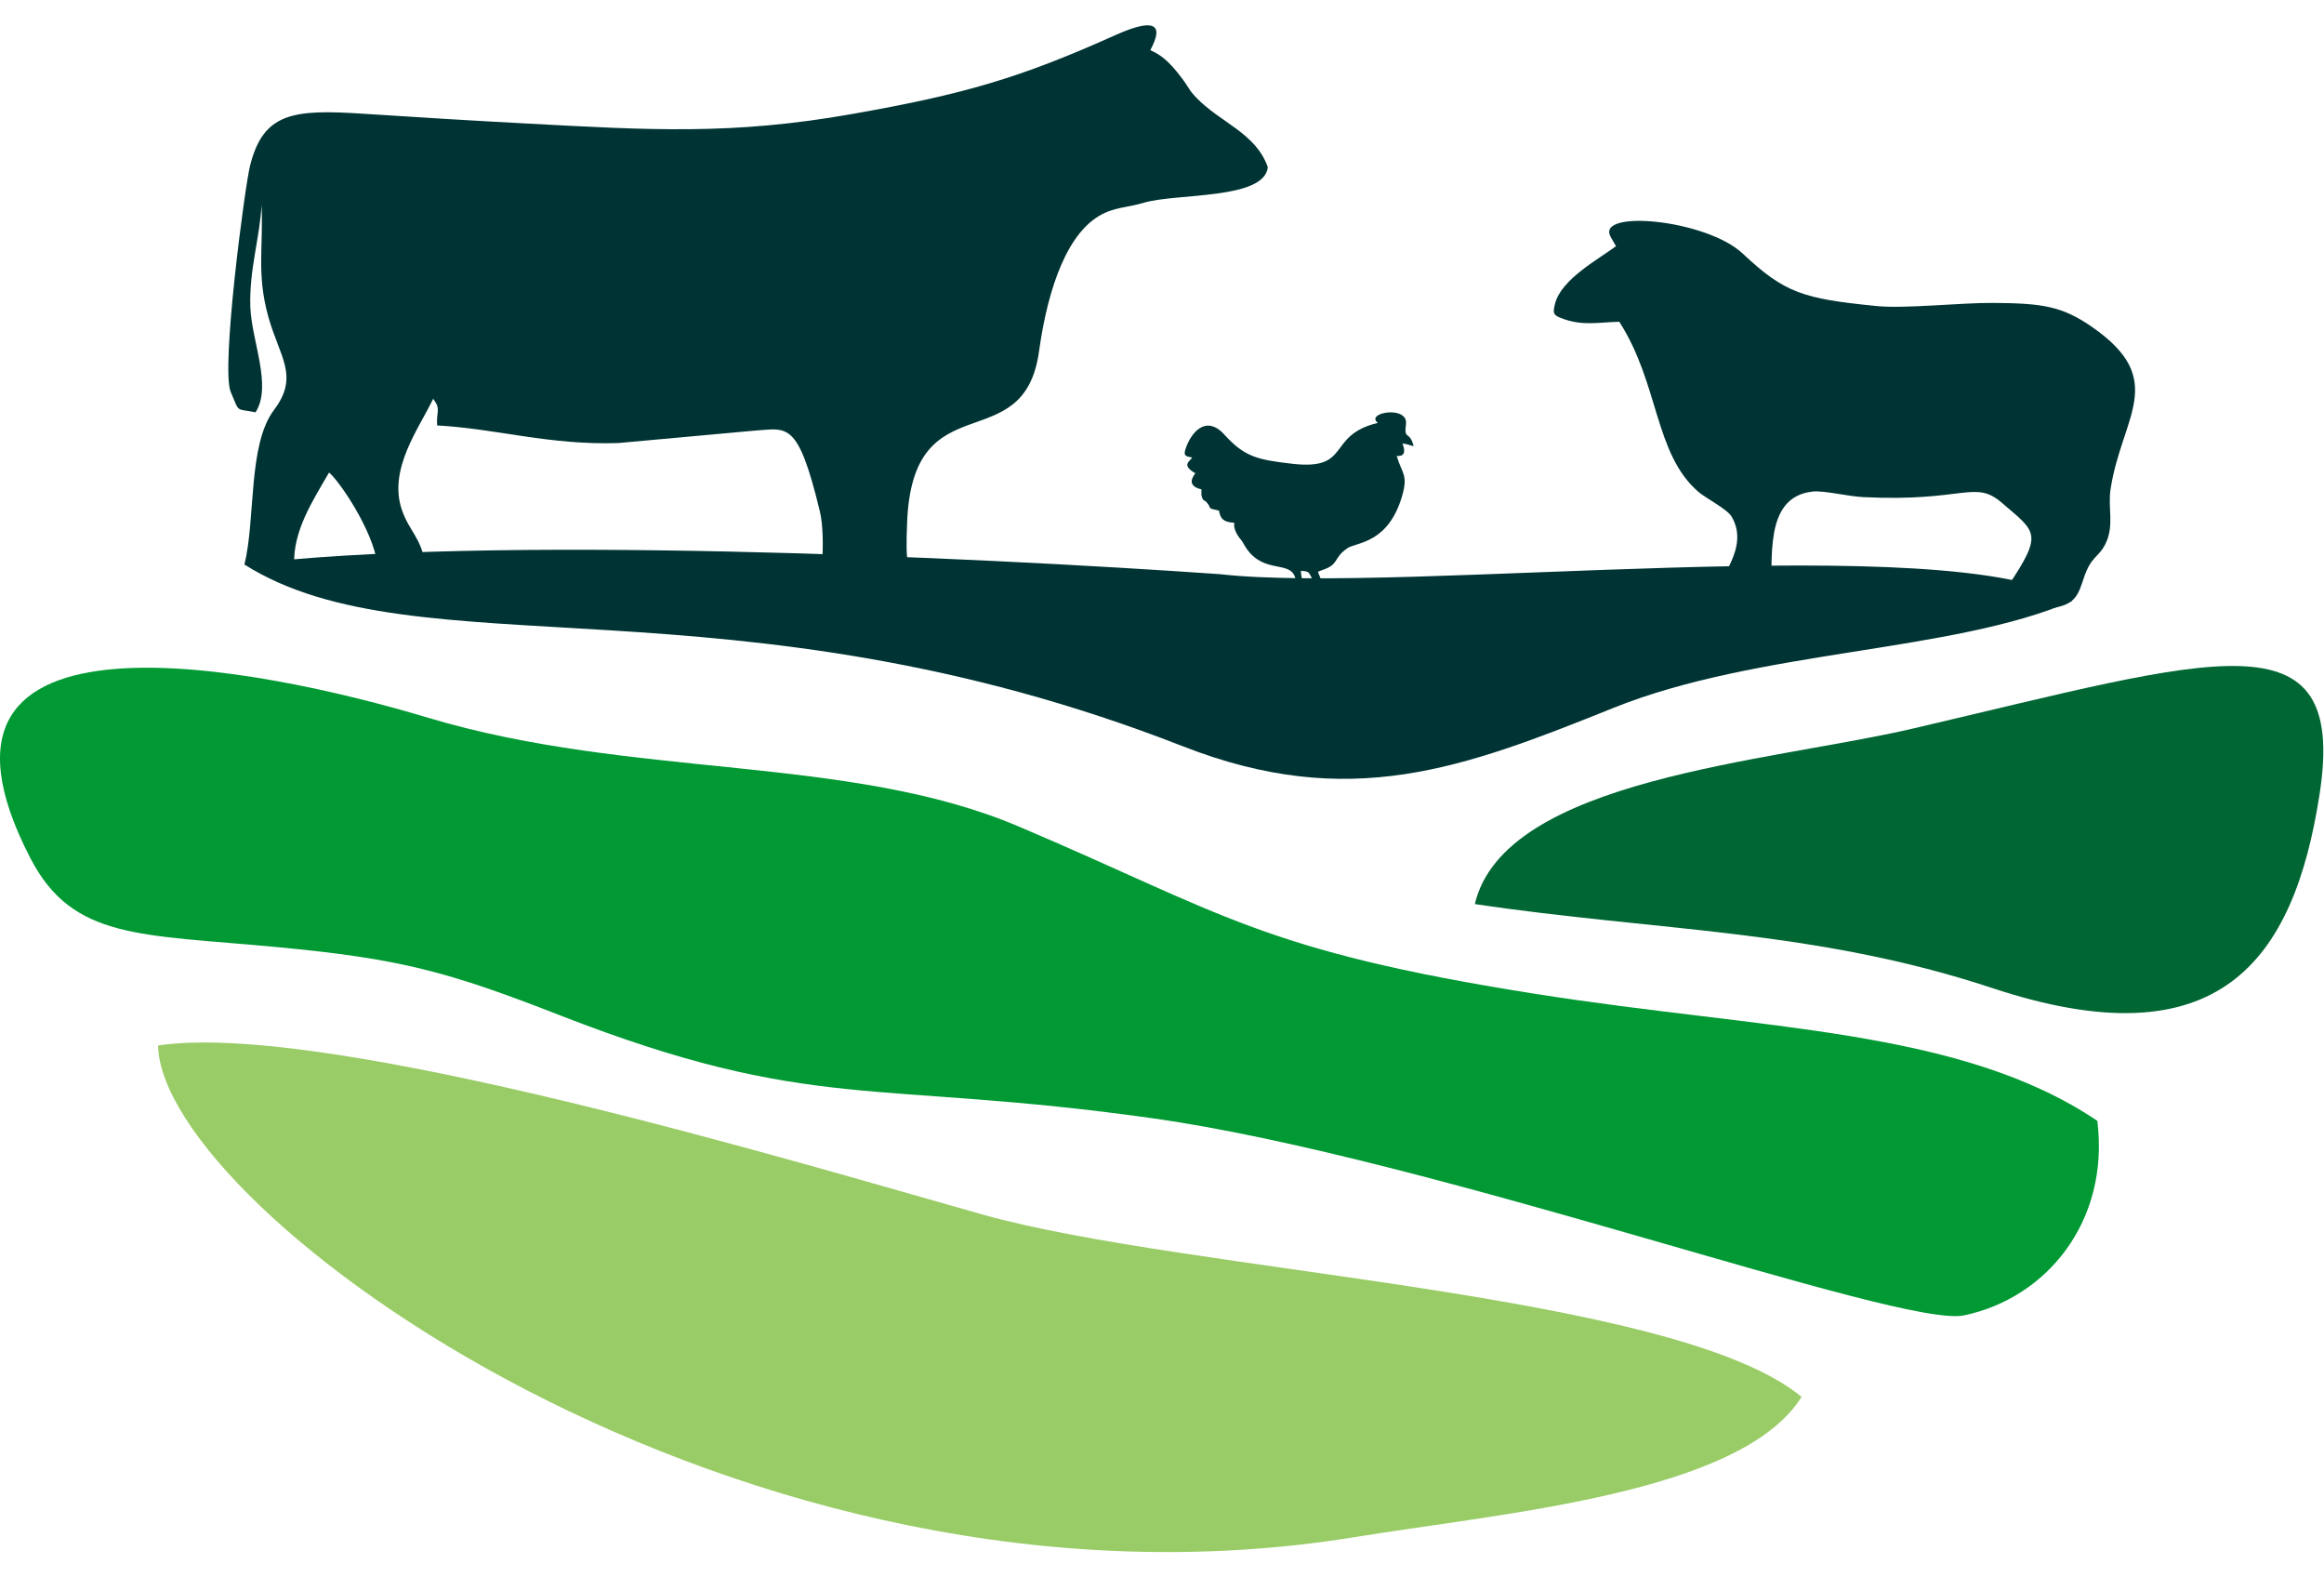 <svg xmlns="http://www.w3.org/2000/svg" width="56" height="38" viewBox="0 0 56 38" fill="none"><path fill-rule="evenodd" clip-rule="evenodd" d="M50.538 27.001C47.22 24.77 42.52 24.816 36.967 23.938C30.396 22.898 29.487 22.009 24.546 19.91C20.451 18.17 15.239 18.769 10.306 17.288C6.336 16.096 -2.607 14.223 0.732 20.674C1.752 22.645 3.386 22.505 6.69 22.817C9.666 23.098 10.796 23.408 13.488 24.457C19.584 26.834 21.047 25.992 27.776 26.94C34.542 27.895 45.796 32.005 47.325 31.688C49.296 31.278 50.841 29.442 50.538 27" fill="#009933"></path><path fill-rule="evenodd" clip-rule="evenodd" d="M43.41 33.651C40.387 31.139 28.658 30.657 23.678 29.259C19.424 28.064 7.887 24.571 3.809 25.186C3.888 29.157 17.848 39.428 32.627 37.032C36.296 36.437 41.959 35.976 43.411 33.651" fill="#99CC66"></path><path fill-rule="evenodd" clip-rule="evenodd" d="M35.537 21.779C39.915 22.433 43.744 22.39 48.004 23.802C53.432 25.599 55.271 23.2 55.896 19.116C56.57 14.712 53.358 15.856 46.09 17.552C42.626 18.36 36.255 18.752 35.538 21.779" fill="#006633"></path><path fill-rule="evenodd" clip-rule="evenodd" d="M29.397 13.832C23.321 13.408 11.666 12.879 5.889 13.599C10.056 16.232 17.64 13.732 28.502 17.978C32.514 19.546 35.242 18.516 38.879 17.053C42.392 15.641 47.056 15.727 49.934 14.476C47.09 12.7 33.792 14.332 29.397 13.832" fill="#003333"></path><path fill-rule="evenodd" clip-rule="evenodd" d="M12.923 13.6L12.782 13.479C12.796 13.519 12.812 13.559 12.828 13.6H12.923ZM16.788 13.6L16.777 13.597L16.78 13.6H16.787H16.788ZM17.643 13.6L17.646 13.598L17.637 13.6H17.644H17.643ZM7.089 13.6C7.058 12.798 7.523 12.082 7.929 11.384C8.169 11.577 8.986 12.766 9.097 13.6H10.246L10.244 13.582C10.145 12.94 9.854 12.794 9.679 12.268C9.355 11.292 10.1 10.317 10.438 9.606C10.636 9.873 10.507 9.899 10.534 10.249C11.99 10.33 13.226 10.727 14.897 10.673L18.16 10.376C18.969 10.326 19.219 10.098 19.755 12.316C19.833 12.64 19.839 13.135 19.809 13.599H21.889C21.836 13.39 21.837 13.139 21.858 12.59C21.989 9.146 24.667 11.115 25.037 8.464C25.196 7.316 25.58 5.743 26.481 5.203C26.842 4.987 27.15 5.007 27.559 4.885C28.346 4.649 30.466 4.816 30.55 4.028C30.258 3.201 29.411 2.96 28.827 2.353C28.632 2.15 28.666 2.131 28.478 1.882C28.159 1.458 27.965 1.32 27.718 1.208C28.067 0.564 27.794 0.44 26.899 0.836C24.579 1.878 23.248 2.268 20.525 2.748C17.635 3.257 15.671 3.134 12.696 2.976C11.382 2.906 10.045 2.825 8.75 2.74C7.056 2.628 6.343 2.715 6.024 3.998C5.9 4.494 5.319 8.872 5.559 9.44C5.782 9.97 5.673 9.83 6.158 9.933C6.565 9.297 6.059 8.206 6.032 7.391C6.003 6.497 6.261 5.728 6.303 4.936C6.348 5.97 6.179 6.595 6.465 7.629C6.735 8.601 7.22 9.058 6.603 9.875C5.97 10.714 6.163 12.493 5.89 13.6H7.089H7.089Z" fill="#003333"></path><path fill-rule="evenodd" clip-rule="evenodd" d="M38.813 5.712L38.94 5.93C38.551 6.226 37.618 6.72 37.47 7.319C37.412 7.558 37.424 7.596 37.678 7.685C38.146 7.849 38.489 7.767 39.019 7.751C39.988 9.261 39.86 10.939 40.933 11.855C41.098 11.996 41.624 12.269 41.726 12.445C42.179 13.223 41.357 13.95 41.35 14.369C41.695 14.503 41.732 14.633 42.472 14.372L42.658 14.301C42.75 13.553 42.467 11.972 43.677 11.842C43.958 11.812 44.517 11.957 44.904 11.976C47.336 12.096 47.58 11.546 48.238 12.113C49.068 12.828 49.246 12.837 48.368 14.145C48.341 14.185 48.297 14.213 48.272 14.319C48.166 14.778 49.147 14.707 49.545 14.631C50.011 14.541 50.084 14.312 50.209 13.933C50.394 13.373 50.574 13.443 50.743 13.082C50.949 12.643 50.786 12.236 50.858 11.778C51.129 10.024 52.257 9.158 50.412 7.877C49.687 7.374 49.213 7.306 48.034 7.297C47.242 7.291 45.91 7.441 45.223 7.373C43.438 7.196 43.005 7.058 41.992 6.108C41.108 5.28 38.422 5.036 38.815 5.712" fill="#003333"></path><path fill-rule="evenodd" clip-rule="evenodd" d="M33.201 10.187C32.912 9.964 33.749 9.79 33.868 10.105C33.903 10.196 33.854 10.304 33.87 10.41C33.888 10.529 33.977 10.457 34.05 10.699C34.068 10.757 34.074 10.752 34.004 10.732C33.939 10.714 33.908 10.7 33.793 10.683C33.904 10.961 33.771 10.996 33.656 10.982C33.776 11.409 33.937 11.422 33.787 11.944C33.454 13.097 32.687 13.061 32.475 13.202C32.12 13.438 32.278 13.593 31.873 13.729C31.851 13.737 31.827 13.745 31.803 13.755L31.757 13.776C31.991 14.388 31.996 14.251 32.546 14.398C32.583 14.407 32.585 14.408 32.617 14.422C32.686 14.453 32.641 14.43 32.681 14.462H32.325C32.406 14.527 32.425 14.509 32.499 14.589C32.313 14.552 32.162 14.46 31.975 14.415C31.654 14.337 31.66 14.487 31.419 14.5C31.462 14.422 31.665 14.33 31.386 14.315C31.201 14.304 31.082 14.404 30.97 14.35C31.129 14.19 31.375 14.389 31.203 13.896C31.061 13.488 30.391 13.852 29.976 13.117C29.949 13.068 29.933 13.039 29.898 12.997C29.803 12.884 29.719 12.732 29.741 12.593C29.489 12.58 29.407 12.504 29.373 12.301C29.055 12.232 29.221 12.265 29.074 12.099C29.018 12.037 29.003 12.081 28.964 11.982C28.941 11.926 28.953 11.853 28.951 11.79C28.682 11.724 28.661 11.586 28.803 11.401C28.469 11.207 28.655 11.127 28.727 11.022C28.578 10.994 28.516 10.986 28.561 10.836C28.683 10.438 29.048 9.971 29.504 10.471C29.986 11.001 30.284 11.075 31.144 11.173C32.581 11.336 31.948 10.489 33.201 10.187M31.703 14.243C31.75 14.147 31.675 14.035 31.622 13.947C31.531 13.794 31.567 13.763 31.346 13.752C31.354 13.974 31.438 14.25 31.703 14.243V14.243Z" fill="#003333"></path></svg>